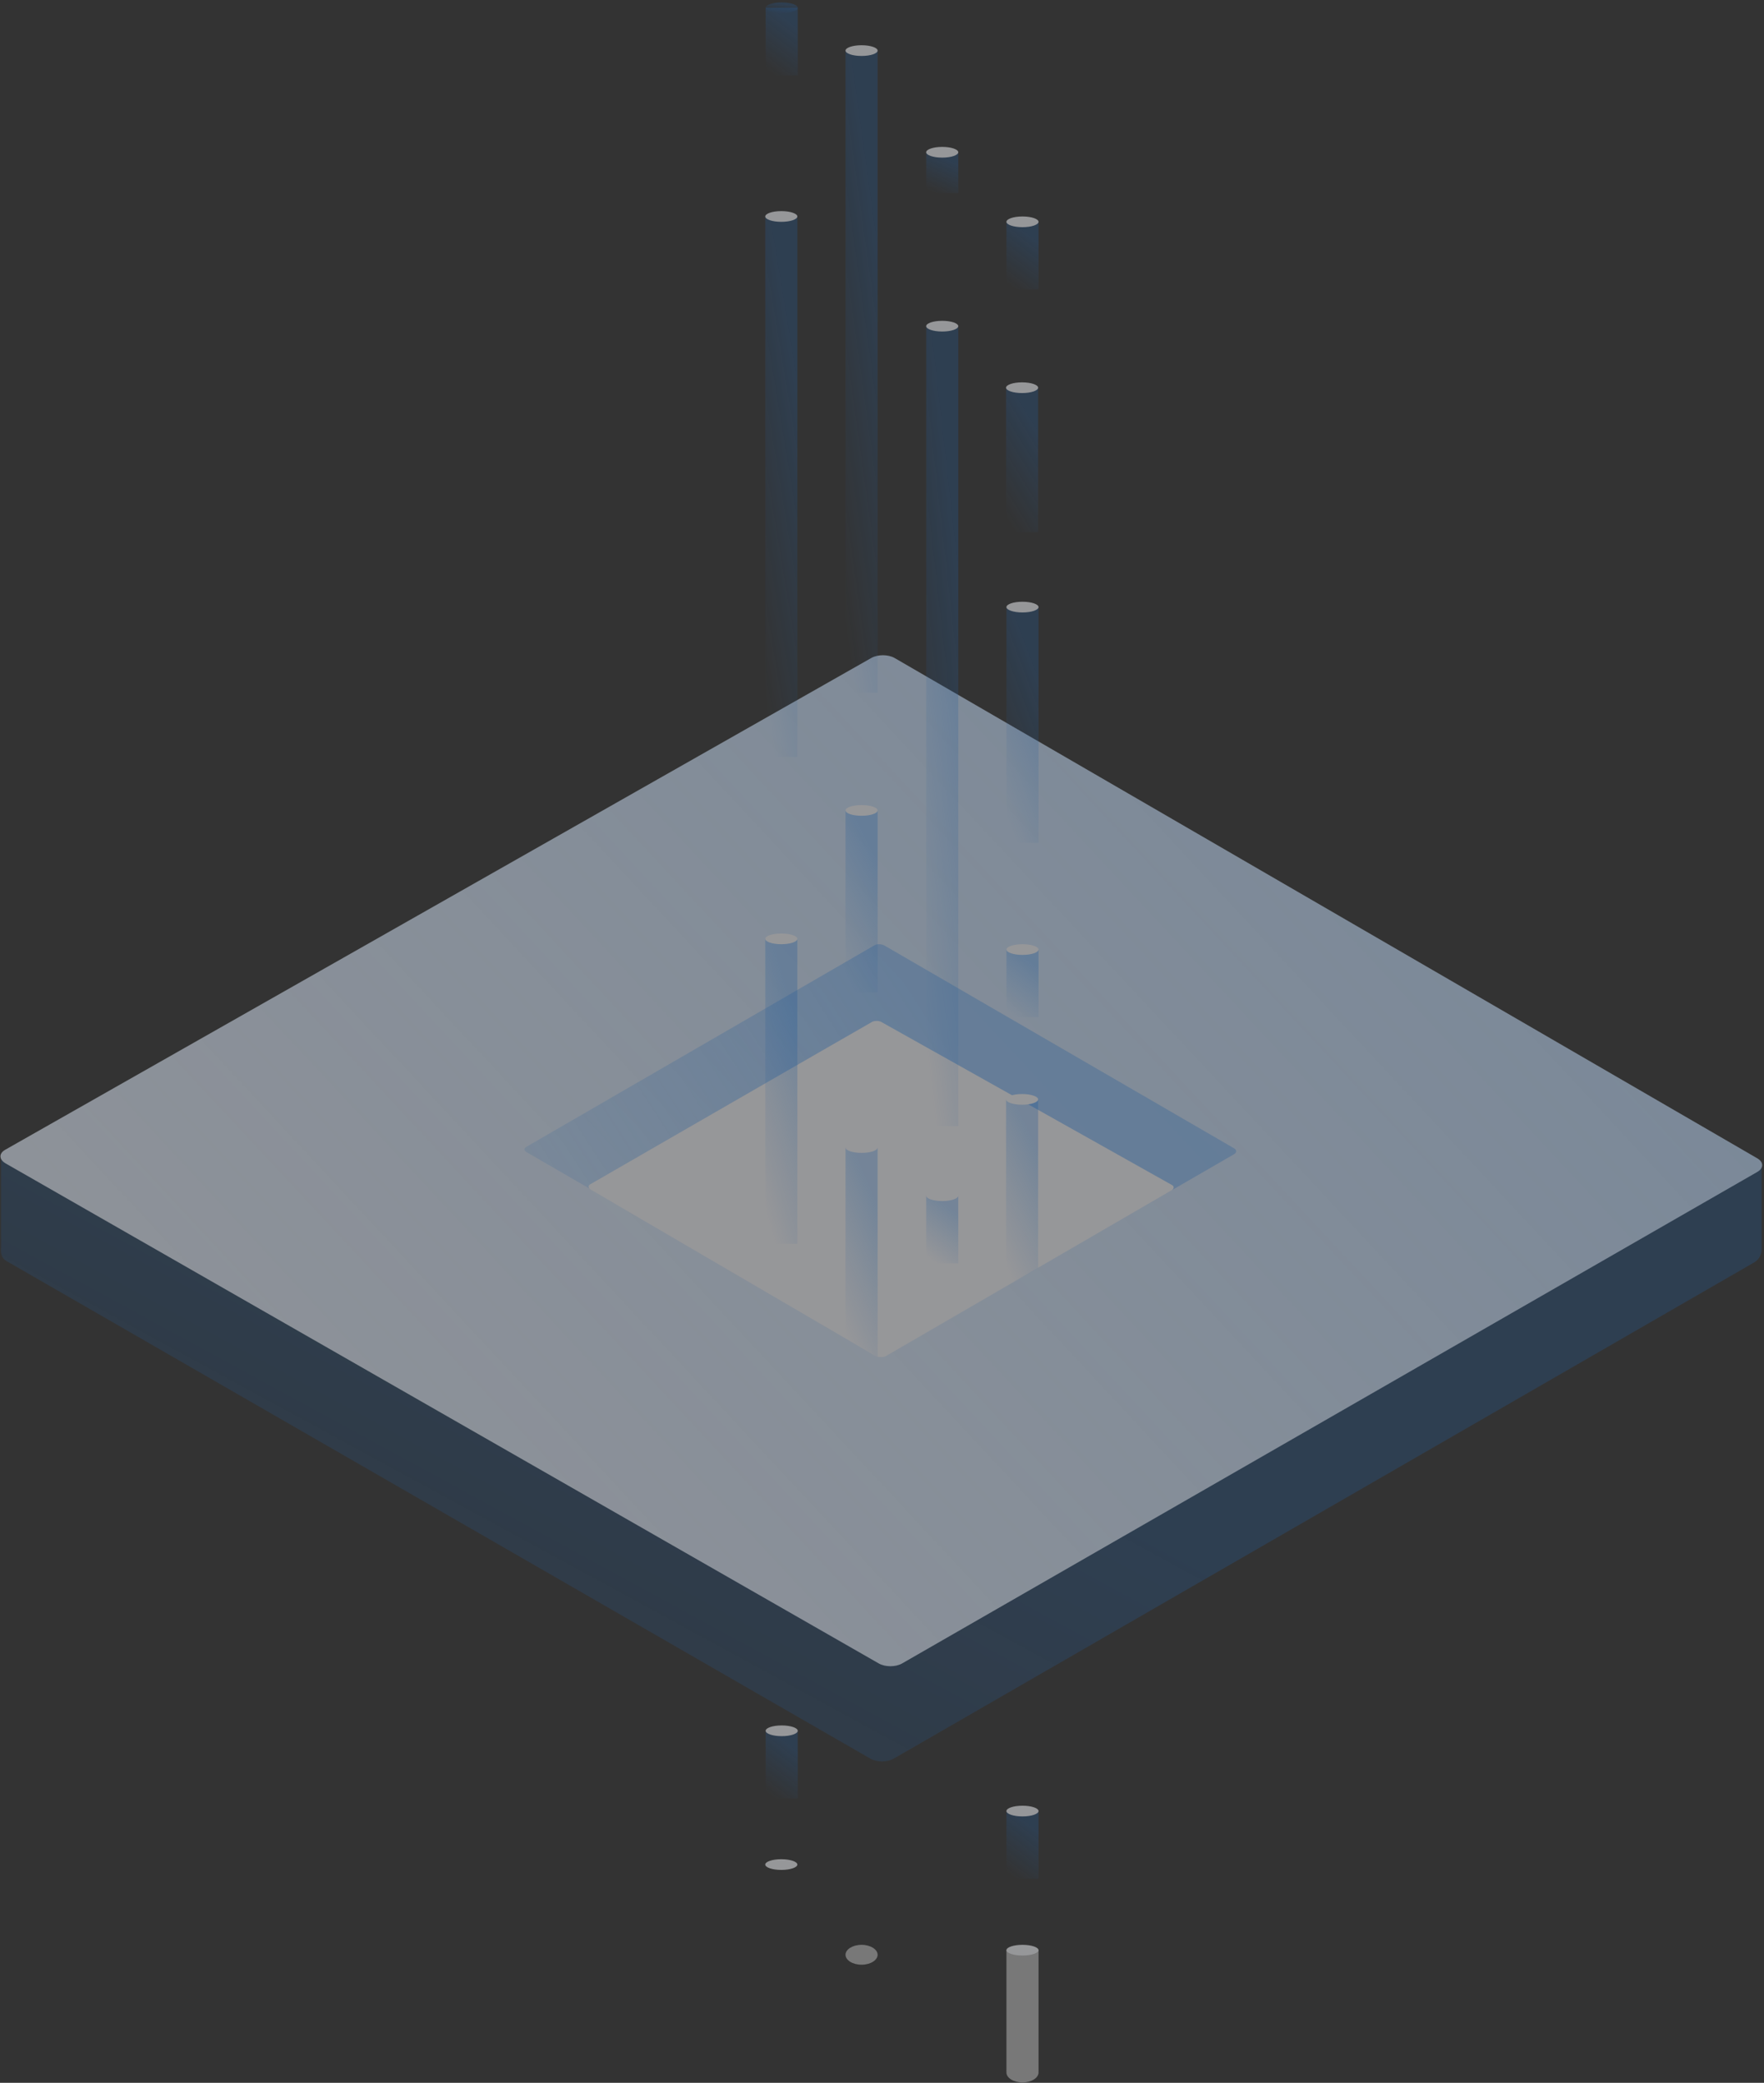 <svg width="321" height="379" viewBox="0 0 321 379" fill="none" xmlns="http://www.w3.org/2000/svg">
<rect x="0" y="0" width="321" height="379" fill="#333333" stroke="none"/>
<g opacity="0.5">
<path fill-rule="evenodd" clip-rule="evenodd" d="M156.781 353.896C158.436 353.896 159.702 354.739 159.702 355.704C159.702 356.668 158.436 357.512 156.781 357.512C155.126 357.512 153.86 356.668 153.86 355.704C153.86 354.739 155.126 353.896 156.781 353.896Z" fill="#BDBDBD"/>
<path fill-rule="evenodd" clip-rule="evenodd" d="M0.19 227.133L0.19 210.325C0.19 210.325 160.163 138.514 161.358 139.197L320.565 211.942V227.501C320.565 227.501 320.565 229.053 319.014 229.829L162.639 320.009C161.444 320.692 159.566 320.692 158.371 320.009L1.129 229.438C-0.066 228.755 0.19 227.133 0.19 227.133Z" fill="url(#paint0_linear_1_13959)"/>
<path fill-rule="evenodd" clip-rule="evenodd" d="M0.943 209.225L158.534 119.746C159.729 119.064 161.607 119.064 162.802 119.746L319.769 210.777C320.964 211.46 320.964 212.569 319.769 213.252L164.168 302.683C162.973 303.365 161.095 303.365 159.9 302.683L1.028 211.701C-0.167 211.018 -0.252 209.908 0.943 209.225Z" fill="#FAFBFF"/>
<path fill-rule="evenodd" clip-rule="evenodd" d="M0.943 209.225L158.534 119.746C159.729 119.064 161.607 119.064 162.802 119.746L319.769 210.777C320.964 211.46 320.964 212.569 319.769 213.252L164.168 302.683C162.973 303.365 161.095 303.365 159.9 302.683L1.028 211.701C-0.167 211.018 -0.252 209.908 0.943 209.225Z" fill="url(#paint1_linear_1_13959)"/>
<path fill-rule="evenodd" clip-rule="evenodd" d="M95.792 208.682L159.104 172.028C159.576 171.742 160.331 171.742 160.897 172.028L224.586 208.968C225.058 209.253 225.058 209.729 224.586 210.015L161.369 246.574C160.897 246.86 160.142 246.86 159.576 246.574L95.792 209.634C95.321 209.349 95.321 208.968 95.792 208.682Z" fill="url(#paint2_linear_1_13959)"/>
<path fill-rule="evenodd" clip-rule="evenodd" d="M107.441 215.485C107.441 215.485 158.305 186.143 158.729 185.932C159.153 185.722 159.895 185.722 160.319 185.932C160.743 186.143 213.256 215.63 213.256 215.63C213.68 215.841 213.68 216.262 213.256 216.578L161.163 246.788C160.739 246.999 159.818 246.999 159.394 246.788L107.441 216.433C107.017 216.117 107.017 215.696 107.441 215.485Z" fill="#FAFBFF"/>
<path fill-rule="evenodd" clip-rule="evenodd" d="M142.176 338.316C143.831 338.316 145.097 338.77 145.097 339.29C145.097 339.809 143.831 340.263 142.176 340.263C140.52 340.263 139.255 339.809 139.255 339.29C139.255 338.77 140.52 338.316 142.176 338.316Z" fill="#FAFBFF"/>
<path fill-rule="evenodd" clip-rule="evenodd" d="M174.38 59.352V204.919H168.538V59.352H174.38Z" fill="url(#paint3_linear_1_13959)"/>
<path fill-rule="evenodd" clip-rule="evenodd" d="M188.985 172.787V185.098H183.143V172.787H188.985Z" fill="url(#paint4_linear_1_13959)"/>
<path fill-rule="evenodd" clip-rule="evenodd" d="M186.064 171.813C187.719 171.813 188.985 172.268 188.985 172.787C188.985 173.306 187.719 173.761 186.064 173.761C184.409 173.761 183.143 173.306 183.143 172.787C183.143 172.268 184.409 171.813 186.064 171.813Z" fill="#FAFBFF"/>
<path fill-rule="evenodd" clip-rule="evenodd" d="M145.169 1.417V13.727H139.326V1.417H145.169Z" fill="url(#paint5_linear_1_13959)"/>
<path fill-rule="evenodd" clip-rule="evenodd" d="M142.248 0.443C143.903 0.443 145.169 0.898 145.169 1.417C145.169 1.936 143.903 2.391 142.248 2.391C140.592 2.391 139.326 1.936 139.326 1.417C139.326 0.898 140.592 0.443 142.248 0.443Z" fill="url(#paint6_linear_1_13959)"/>
<path fill-rule="evenodd" clip-rule="evenodd" d="M145.169 314.947V327.257H139.326V314.947H145.169Z" fill="url(#paint7_linear_1_13959)"/>
<path fill-rule="evenodd" clip-rule="evenodd" d="M188.985 110.471V153.393H183.143V110.471H188.985Z" fill="url(#paint8_linear_1_13959)"/>
<path fill-rule="evenodd" clip-rule="evenodd" d="M186.064 109.497C187.719 109.497 188.985 109.952 188.985 110.471C188.985 110.99 187.719 111.445 186.064 111.445C184.409 111.445 183.143 110.99 183.143 110.471C183.143 109.952 184.409 109.497 186.064 109.497Z" fill="#FAFBFF"/>
<path fill-rule="evenodd" clip-rule="evenodd" d="M142.248 313.974C143.903 313.974 145.169 314.428 145.169 314.947C145.169 315.467 143.903 315.921 142.248 315.921C140.592 315.921 139.326 315.467 139.326 314.947C139.326 314.428 140.592 313.974 142.248 313.974Z" fill="#FAFBFF"/>
<path fill-rule="evenodd" clip-rule="evenodd" d="M188.985 329.553V341.863H183.143V329.553H188.985Z" fill="url(#paint9_linear_1_13959)"/>
<path fill-rule="evenodd" clip-rule="evenodd" d="M186.064 328.579C187.719 328.579 188.985 329.033 188.985 329.553C188.985 330.072 187.719 330.526 186.064 330.526C184.409 330.526 183.143 330.072 183.143 329.553C183.143 329.033 184.409 328.579 186.064 328.579Z" fill="#FAFBFF"/>
<path fill-rule="evenodd" clip-rule="evenodd" d="M188.985 40.365V52.675H183.143V40.365H188.985Z" fill="url(#paint10_linear_1_13959)"/>
<path fill-rule="evenodd" clip-rule="evenodd" d="M186.064 39.392C187.719 39.392 188.985 39.846 188.985 40.365C188.985 40.885 187.719 41.339 186.064 41.339C184.409 41.339 183.143 40.885 183.143 40.365C183.143 39.846 184.409 39.392 186.064 39.392Z" fill="#FAFBFF"/>
<path fill-rule="evenodd" clip-rule="evenodd" d="M188.985 354.869V376.917C186.704 376.917 185.424 376.917 183.143 376.917V354.869H188.985Z" fill="#BDBDBD"/>
<path fill-rule="evenodd" clip-rule="evenodd" d="M186.064 375.317C187.719 375.317 188.985 376.161 188.985 377.125C188.985 378.09 187.719 378.933 186.064 378.933C184.409 378.933 183.143 378.09 183.143 377.125C183.143 376.161 184.409 375.317 186.064 375.317Z" fill="#BDBDBD"/>
<path fill-rule="evenodd" clip-rule="evenodd" d="M186.064 353.895C187.719 353.895 188.985 354.349 188.985 354.868C188.985 355.388 187.719 355.842 186.064 355.842C184.409 355.842 183.143 355.388 183.143 354.868C183.143 354.349 184.409 353.895 186.064 353.895Z" fill="#FAFBFF"/>
<path fill-rule="evenodd" clip-rule="evenodd" d="M174.38 27.707V35.149C172.098 35.149 170.819 35.149 168.537 35.149V27.707H174.38Z" fill="url(#paint11_linear_1_13959)"/>
<path fill-rule="evenodd" clip-rule="evenodd" d="M171.458 26.733C173.114 26.733 174.38 27.188 174.38 27.707C174.38 28.226 173.114 28.681 171.458 28.681C169.803 28.681 168.537 28.226 168.537 27.707C168.537 27.188 169.803 26.733 171.458 26.733Z" fill="#FAFBFF"/>
<path fill-rule="evenodd" clip-rule="evenodd" d="M174.38 217.578V229.888H168.537V217.578H174.38Z" fill="url(#paint12_linear_1_13959)"/>
<path fill-rule="evenodd" clip-rule="evenodd" d="M171.458 216.604C173.114 216.604 174.38 217.058 174.38 217.577C174.38 218.097 173.114 218.551 171.458 218.551C169.803 218.551 168.537 218.097 168.537 217.577C168.537 217.058 169.803 216.604 171.458 216.604Z" fill="#FAFBFF"/>
<path fill-rule="evenodd" clip-rule="evenodd" d="M171.458 58.378C173.114 58.378 174.379 58.833 174.379 59.352C174.379 59.871 173.114 60.326 171.458 60.326C169.803 60.326 168.537 59.871 168.537 59.352C168.537 58.833 169.803 58.378 171.458 58.378Z" fill="#FAFBFF"/>
<path fill-rule="evenodd" clip-rule="evenodd" d="M159.703 9.207V126.051H153.861V9.207H159.703Z" fill="url(#paint13_linear_1_13959)"/>
<path fill-rule="evenodd" clip-rule="evenodd" d="M156.782 8.233C158.437 8.233 159.703 8.688 159.703 9.207C159.703 9.726 158.437 10.181 156.782 10.181C155.126 10.181 153.86 9.726 153.86 9.207C153.86 8.688 155.126 8.233 156.782 8.233Z" fill="#FAFBFF"/>
<path fill-rule="evenodd" clip-rule="evenodd" d="M145.097 170.84V226.341H139.255V170.84H145.097Z" fill="url(#paint14_linear_1_13959)"/>
<path fill-rule="evenodd" clip-rule="evenodd" d="M142.176 169.867C143.831 169.867 145.097 170.321 145.097 170.84C145.097 171.36 143.831 171.814 142.176 171.814C140.52 171.814 139.255 171.36 139.255 170.84C139.255 170.321 140.52 169.867 142.176 169.867Z" fill="#FAFBFF"/>
<path fill-rule="evenodd" clip-rule="evenodd" d="M159.703 147.472V180.578H153.861V147.472H159.703Z" fill="url(#paint15_linear_1_13959)"/>
<path fill-rule="evenodd" clip-rule="evenodd" d="M156.782 146.498C158.437 146.498 159.703 146.952 159.703 147.472C159.703 147.991 158.437 148.445 156.782 148.445C155.126 148.445 153.861 147.991 153.861 147.472C153.861 146.952 155.126 146.498 156.782 146.498Z" fill="#FAFBFF"/>
<path fill-rule="evenodd" clip-rule="evenodd" d="M188.913 70.55V96.84H183.071V70.55H188.913Z" fill="url(#paint16_linear_1_13959)"/>
<path fill-rule="evenodd" clip-rule="evenodd" d="M185.992 69.576C187.648 69.576 188.913 70.031 188.913 70.55C188.913 71.069 187.648 71.524 185.992 71.524C184.337 71.524 183.071 71.069 183.071 70.55C183.071 70.031 184.337 69.576 185.992 69.576Z" fill="#FAFBFF"/>
<path fill-rule="evenodd" clip-rule="evenodd" d="M188.913 200.051V230.722L183.071 234.13V200.051H188.913Z" fill="url(#paint17_linear_1_13959)"/>
<path fill-rule="evenodd" clip-rule="evenodd" d="M185.992 199.077C187.648 199.077 188.913 199.532 188.913 200.051C188.913 200.57 187.648 201.025 185.992 201.025C184.337 201.025 183.071 200.57 183.071 200.051C183.071 199.532 184.337 199.077 185.992 199.077Z" fill="#FAFBFF"/>
<path fill-rule="evenodd" clip-rule="evenodd" d="M159.702 208.814V246.923L153.86 243.511V208.814H159.702Z" fill="url(#paint18_linear_1_13959)"/>
<path fill-rule="evenodd" clip-rule="evenodd" d="M156.781 207.841C158.437 207.841 159.702 208.295 159.702 208.814C159.702 209.334 158.437 209.788 156.781 209.788C155.126 209.788 153.86 209.334 153.86 208.814C153.86 208.295 155.126 207.841 156.781 207.841Z" fill="#FAFBFF"/>
<path fill-rule="evenodd" clip-rule="evenodd" d="M145.097 39.392V137.735H139.255V39.392H145.097Z" fill="url(#paint19_linear_1_13959)"/>
<path fill-rule="evenodd" clip-rule="evenodd" d="M142.176 38.417C143.831 38.417 145.097 38.872 145.097 39.391C145.097 39.91 143.831 40.365 142.176 40.365C140.52 40.365 139.255 39.91 139.255 39.391C139.255 38.872 140.52 38.417 142.176 38.417Z" fill="#FAFBFF"/>
</g>
<defs>
<linearGradient id="paint0_linear_1_13959" x1="132.24" y1="234.443" x2="36.008" y2="411.075" gradientUnits="userSpaceOnUse">
<stop stop-color="#1383FE" stop-opacity="0.3"/>
<stop offset="1" stop-color="#1383FE" stop-opacity="0"/>
</linearGradient>
<linearGradient id="paint1_linear_1_13959" x1="320.74" y1="59.943" x2="-10.641" y2="368.675" gradientUnits="userSpaceOnUse">
<stop stop-color="#1383FE" stop-opacity="0.3"/>
<stop offset="1" stop-color="#1383FE" stop-opacity="0"/>
</linearGradient>
<linearGradient id="paint2_linear_1_13959" x1="166.524" y1="182.036" x2="45.326" y2="260.183" gradientUnits="userSpaceOnUse">
<stop stop-color="#1383FE" stop-opacity="0.3"/>
<stop offset="1" stop-color="#1383FE" stop-opacity="0"/>
</linearGradient>
<linearGradient id="paint3_linear_1_13959" x1="170.948" y1="69.538" x2="155.318" y2="71.285" gradientUnits="userSpaceOnUse">
<stop stop-color="#1383FE" stop-opacity="0.3"/>
<stop offset="1" stop-color="#1383FE" stop-opacity="0"/>
</linearGradient>
<linearGradient id="paint4_linear_1_13959" x1="185.553" y1="173.649" x2="179.793" y2="181.263" gradientUnits="userSpaceOnUse">
<stop stop-color="#1383FE" stop-opacity="0.3"/>
<stop offset="1" stop-color="#1383FE" stop-opacity="0"/>
</linearGradient>
<linearGradient id="paint5_linear_1_13959" x1="141.737" y1="2.278" x2="135.976" y2="9.892" gradientUnits="userSpaceOnUse">
<stop stop-color="#1383FE" stop-opacity="0.3"/>
<stop offset="1" stop-color="#1383FE" stop-opacity="0"/>
</linearGradient>
<linearGradient id="paint6_linear_1_13959" x1="141.737" y1="0.579" x2="141.513" y2="2.447" gradientUnits="userSpaceOnUse">
<stop stop-color="#1383FE" stop-opacity="0.3"/>
<stop offset="1" stop-color="#1383FE" stop-opacity="0"/>
</linearGradient>
<linearGradient id="paint7_linear_1_13959" x1="141.737" y1="315.808" x2="135.976" y2="323.423" gradientUnits="userSpaceOnUse">
<stop stop-color="#1383FE" stop-opacity="0.3"/>
<stop offset="1" stop-color="#1383FE" stop-opacity="0"/>
</linearGradient>
<linearGradient id="paint8_linear_1_13959" x1="185.553" y1="113.475" x2="171.717" y2="118.72" gradientUnits="userSpaceOnUse">
<stop stop-color="#1383FE" stop-opacity="0.3"/>
<stop offset="1" stop-color="#1383FE" stop-opacity="0"/>
</linearGradient>
<linearGradient id="paint9_linear_1_13959" x1="185.553" y1="330.414" x2="179.793" y2="338.029" gradientUnits="userSpaceOnUse">
<stop stop-color="#1383FE" stop-opacity="0.3"/>
<stop offset="1" stop-color="#1383FE" stop-opacity="0"/>
</linearGradient>
<linearGradient id="paint10_linear_1_13959" x1="185.553" y1="41.227" x2="179.793" y2="48.841" gradientUnits="userSpaceOnUse">
<stop stop-color="#1383FE" stop-opacity="0.3"/>
<stop offset="1" stop-color="#1383FE" stop-opacity="0"/>
</linearGradient>
<linearGradient id="paint11_linear_1_13959" x1="170.948" y1="28.228" x2="168.21" y2="34.214" gradientUnits="userSpaceOnUse">
<stop stop-color="#1383FE" stop-opacity="0.3"/>
<stop offset="1" stop-color="#1383FE" stop-opacity="0"/>
</linearGradient>
<linearGradient id="paint12_linear_1_13959" x1="170.948" y1="218.439" x2="165.187" y2="226.053" gradientUnits="userSpaceOnUse">
<stop stop-color="#1383FE" stop-opacity="0.3"/>
<stop offset="1" stop-color="#1383FE" stop-opacity="0"/>
</linearGradient>
<linearGradient id="paint13_linear_1_13959" x1="156.271" y1="17.384" x2="140.747" y2="19.545" gradientUnits="userSpaceOnUse">
<stop stop-color="#1383FE" stop-opacity="0.3"/>
<stop offset="1" stop-color="#1383FE" stop-opacity="0"/>
</linearGradient>
<linearGradient id="paint14_linear_1_13959" x1="141.665" y1="174.724" x2="127.093" y2="178.996" gradientUnits="userSpaceOnUse">
<stop stop-color="#1383FE" stop-opacity="0.3"/>
<stop offset="1" stop-color="#1383FE" stop-opacity="0"/>
</linearGradient>
<linearGradient id="paint15_linear_1_13959" x1="156.271" y1="149.789" x2="143.525" y2="156.053" gradientUnits="userSpaceOnUse">
<stop stop-color="#1383FE" stop-opacity="0.3"/>
<stop offset="1" stop-color="#1383FE" stop-opacity="0"/>
</linearGradient>
<linearGradient id="paint16_linear_1_13959" x1="185.481" y1="72.39" x2="174.04" y2="79.472" gradientUnits="userSpaceOnUse">
<stop stop-color="#1383FE" stop-opacity="0.3"/>
<stop offset="1" stop-color="#1383FE" stop-opacity="0"/>
</linearGradient>
<linearGradient id="paint17_linear_1_13959" x1="185.481" y1="202.436" x2="172.594" y2="208.589" gradientUnits="userSpaceOnUse">
<stop stop-color="#1383FE" stop-opacity="0.3"/>
<stop offset="1" stop-color="#1383FE" stop-opacity="0"/>
</linearGradient>
<linearGradient id="paint18_linear_1_13959" x1="156.27" y1="211.481" x2="142.886" y2="217.196" gradientUnits="userSpaceOnUse">
<stop stop-color="#1383FE" stop-opacity="0.3"/>
<stop offset="1" stop-color="#1383FE" stop-opacity="0"/>
</linearGradient>
<linearGradient id="paint19_linear_1_13959" x1="141.665" y1="46.273" x2="126.262" y2="48.822" gradientUnits="userSpaceOnUse">
<stop stop-color="#1383FE" stop-opacity="0.3"/>
<stop offset="1" stop-color="#1383FE" stop-opacity="0"/>
</linearGradient>
</defs>
</svg>
